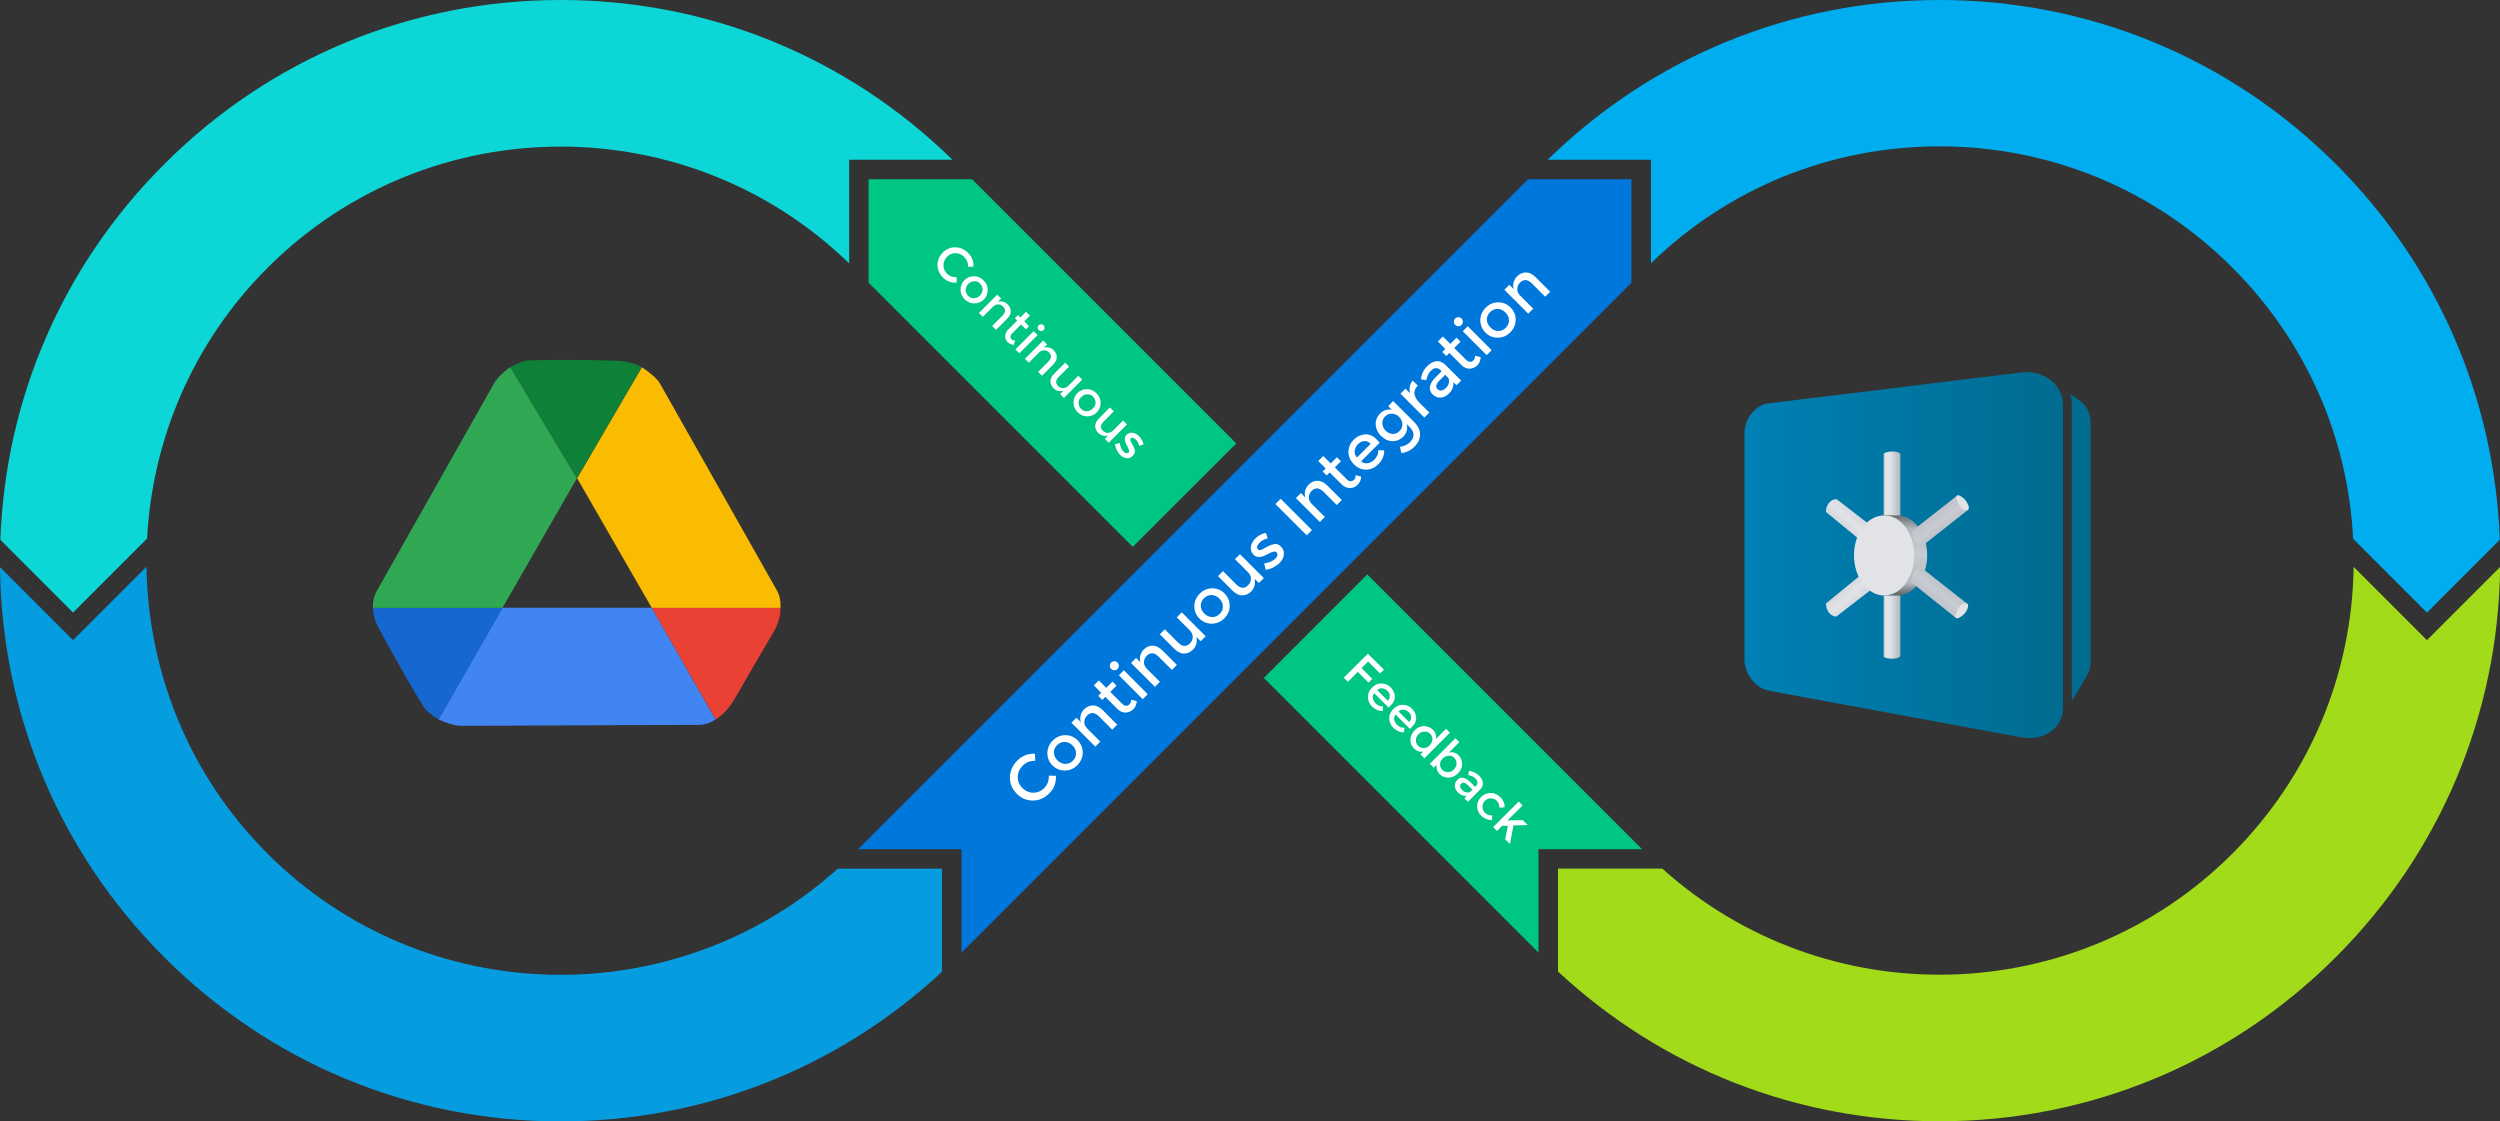 <?xml version="1.0" encoding="utf-8"?>
<!-- Generator: Adobe Illustrator 27.0.0, SVG Export Plug-In . SVG Version: 6.00 Build 0)  -->
<svg version="1.1" id="Layer_1" xmlns="http://www.w3.org/2000/svg" xmlns:xlink="http://www.w3.org/1999/xlink" x="0px" y="0px"
	 viewBox="0 0 2049.9 919.5" style="enable-background:new 0 0 2049.9 919.5;" xml:space="preserve">
<rect x="0" y="0" width="2049.9" height="919.5" fill="#333333" stroke="none"/>
<style type="text/css">
	.st0{clip-path:url(#SVGID_00000102531883397576969870000004586889294811033228_);}
	.st1{clip-path:url(#SVGID_00000089533385967723772820000017783614234293749174_);}
	.st2{clip-path:url(#SVGID_00000128459419603881797330000002816602092356723884_);fill:#0DD6D6;}
	.st3{clip-path:url(#SVGID_00000068672870962546766090000014645166092746250128_);fill:#00AEEF;}
	.st4{clip-path:url(#SVGID_00000166670515039586124840000003290021841428877967_);fill:#059DE0;}
	.st5{clip-path:url(#SVGID_00000089571818295337400330000015845166223562757517_);fill:#A2DB19;}
	.st6{clip-path:url(#SVGID_00000091720294547746454520000002564041580096642999_);fill:#00C684;}
	.st7{clip-path:url(#SVGID_00000153702137079709172770000007992767274230625442_);fill:#0077DB;}
	.st8{clip-path:url(#SVGID_00000103986148167297931570000015452086709475744446_);fill:#00C684;}
	.st9{clip-path:url(#SVGID_00000089533385967723772820000017783614234293749174_);fill:#4185F3;}
	.st10{clip-path:url(#SVGID_00000089533385967723772820000017783614234293749174_);fill:#1767D1;}
	.st11{clip-path:url(#SVGID_00000089533385967723772820000017783614234293749174_);fill:#E94235;}
	.st12{clip-path:url(#SVGID_00000089533385967723772820000017783614234293749174_);fill:#30A753;}
	.st13{clip-path:url(#SVGID_00000089533385967723772820000017783614234293749174_);fill:#F9BC00;}
	.st14{clip-path:url(#SVGID_00000089533385967723772820000017783614234293749174_);fill:#0F8038;}
	.st15{clip-path:url(#SVGID_00000089533385967723772820000017783614234293749174_);fill:#FFFFFF;}
	.st16{clip-path:url(#SVGID_00000089533385967723772820000017783614234293749174_);fill:#006C90;}
	
		.st17{clip-path:url(#SVGID_00000011717112890857008500000013253061391007513737_);fill:url(#SVGID_00000145769978962950816290000012330217653177702059_);}
	
		.st18{clip-path:url(#SVGID_00000094609529778744441820000000942184796228033449_);fill:url(#SVGID_00000021801955646689694280000006715926274631608460_);}
	
		.st19{clip-path:url(#SVGID_00000160149540395258281610000003897791822118730159_);fill:url(#SVGID_00000098908254756961084240000013925000700435281846_);}
	
		.st20{clip-path:url(#SVGID_00000028322099409997154510000002293045766913009805_);fill:url(#SVGID_00000168826341803697096440000013671147598190348179_);}
	
		.st21{clip-path:url(#SVGID_00000091711186671878178570000008537395397577738414_);fill:url(#SVGID_00000141436721752066870320000010165804559617699006_);}
	
		.st22{clip-path:url(#SVGID_00000090291527944539542390000009335976678591878281_);fill:url(#SVGID_00000032642912725764216580000017905112450900791725_);}
	.st23{clip-path:url(#SVGID_00000076577735363582002150000001124118090865289373_);fill:#E1E3E7;}
	
		.st24{clip-path:url(#SVGID_00000011744237239288578060000003169615896891892640_);fill:url(#SVGID_00000051368971234275970450000008229409260003719606_);}
	.st25{clip-path:url(#SVGID_00000079449336316115360080000002298473008002295222_);fill:#E1E3E7;}
	
		.st26{clip-path:url(#SVGID_00000021085044588829198880000005652863565223075477_);fill:url(#SVGID_00000093148164651630272670000004783357945129500564_);}
	.st27{clip-path:url(#SVGID_00000013165566890958458360000001704583967341900943_);fill:#E1E3E7;}
</style>
<g>
	<defs>
		<rect id="SVGID_1_" width="2049.9" height="919.5"/>
	</defs>
	<clipPath id="SVGID_00000173156992536249155210000002539545944780493479_">
		<use xlink:href="#SVGID_1_"  style="overflow:visible;"/>
	</clipPath>
	<g style="clip-path:url(#SVGID_00000173156992536249155210000002539545944780493479_);">
		<defs>
			<rect id="SVGID_00000091708253266054949480000016089125265881702815_" width="2049.9" height="919.5"/>
		</defs>
		<clipPath id="SVGID_00000035517523112919707270000007317696250723276198_">
			<use xlink:href="#SVGID_00000091708253266054949480000016089125265881702815_"  style="overflow:visible;"/>
		</clipPath>
		<g style="clip-path:url(#SVGID_00000035517523112919707270000007317696250723276198_);">
			<g>
				<defs>
					<rect id="SVGID_00000029761814370151621950000007293581275630471573_" x="0.3" width="780.7" height="502.3"/>
				</defs>
				<clipPath id="SVGID_00000144299302869762630770000014022864516339048597_">
					<use xlink:href="#SVGID_00000029761814370151621950000007293581275630471573_"  style="overflow:visible;"/>
				</clipPath>
				<path style="clip-path:url(#SVGID_00000144299302869762630770000014022864516339048597_);fill:#0DD6D6;" d="M59.9,502.3
					l60.7-60.7c4.3-80.9,37.2-160.5,98.9-222.1c66.2-66.2,153.2-99.3,240.2-99.3c85.4,0,170.8,31.9,236.6,95.8V131H781
					C694.6,46.5,580.7,0,459.7,0C336.9,0,221.4,47.8,134.6,134.7C51.8,217.4,4.5,326.3,0.3,442.6L59.9,502.3z"/>
			</g>
		</g>
		<g style="clip-path:url(#SVGID_00000035517523112919707270000007317696250723276198_);">
			<g>
				<defs>
					<rect id="SVGID_00000168833136430639921440000003267747923805498552_" x="1269" width="780.7" height="502.3"/>
				</defs>
				<clipPath id="SVGID_00000056408995625009854890000008220790130119061901_">
					<use xlink:href="#SVGID_00000168833136430639921440000003267747923805498552_"  style="overflow:visible;"/>
				</clipPath>
				<path style="clip-path:url(#SVGID_00000056408995625009854890000008220790130119061901_);fill:#00AEEF;" d="M1353.7,131v84.9
					c63.7-61.9,147.5-95.9,236.6-95.9c90.7,0,176.1,35.3,240.2,99.5c59.9,59.9,94.7,138.3,99,222.3l60.5,60.5l59.7-59.7
					c-4.2-116.4-51.5-225.2-134.3-308C1828.5,47.8,1713.1,0,1590.3,0c-121,0-234.9,46.5-321.3,131H1353.7z"/>
			</g>
		</g>
		<g style="clip-path:url(#SVGID_00000035517523112919707270000007317696250723276198_);">
			<g>
				<defs>
					<rect id="SVGID_00000103262791999856620590000006884267843746874020_" y="464.7" width="772.4" height="454.8"/>
				</defs>
				<clipPath id="SVGID_00000124865516572497080100000016625287588696482436_">
					<use xlink:href="#SVGID_00000103262791999856620590000006884267843746874020_"  style="overflow:visible;"/>
				</clipPath>
				<path style="clip-path:url(#SVGID_00000124865516572497080100000016625287588696482436_);fill:#059DE0;" d="M772.4,712.3h-85.5
					c-133.2,120-339.2,115.9-467.5-12.3c-65-65-98-149.9-99.3-235.3l-60.2,60.2L0,465c1.3,120.8,49,234.2,134.6,319.8
					c86.8,86.8,202.3,134.7,325.1,134.7c117.1,0,227.5-43.5,312.8-122.8V712.3z"/>
			</g>
		</g>
		<g style="clip-path:url(#SVGID_00000035517523112919707270000007317696250723276198_);">
			<g>
				<defs>
					<rect id="SVGID_00000138539170825339216510000003998914811260721541_" x="1277.5" y="464.9" width="772.4" height="454.6"/>
				</defs>
				<clipPath id="SVGID_00000018213956023230210570000010334973623115689135_">
					<use xlink:href="#SVGID_00000138539170825339216510000003998914811260721541_"  style="overflow:visible;"/>
				</clipPath>
				<path style="clip-path:url(#SVGID_00000018213956023230210570000010334973623115689135_);fill:#A2DB19;" d="M1990,524.9
					l-60.1-60.1c-1.3,88.8-36.5,172.1-99.4,235.1c-128.2,128.2-334.2,132.3-467.5,12.3h-85.5v84.4
					c85.3,79.3,195.7,122.8,312.8,122.8c122.8,0,238.2-47.8,325.1-134.7c85.6-85.6,133.2-199,134.6-319.8L1990,524.9z"/>
			</g>
		</g>
		<g style="clip-path:url(#SVGID_00000035517523112919707270000007317696250723276198_);">
			<g>
				<defs>
					<rect id="SVGID_00000079470767107589035450000017402615345965601704_" x="712.2" y="147" width="301.4" height="301.4"/>
				</defs>
				<clipPath id="SVGID_00000096781165405706483490000009618292361138339465_">
					<use xlink:href="#SVGID_00000079470767107589035450000017402615345965601704_"  style="overflow:visible;"/>
				</clipPath>
				<polygon style="clip-path:url(#SVGID_00000096781165405706483490000009618292361138339465_);fill:#00C684;" points="
					1013.7,363.6 797.1,147 712.2,147 712.2,231.8 928.8,448.4 				"/>
			</g>
		</g>
		<g style="clip-path:url(#SVGID_00000035517523112919707270000007317696250723276198_);">
			<g>
				<defs>
					<rect id="SVGID_00000085963931293650393350000013576024106023882913_" x="703.6" y="147" width="634.2" height="634.2"/>
				</defs>
				<clipPath id="SVGID_00000096773977820187873900000003525153640409055119_">
					<use xlink:href="#SVGID_00000085963931293650393350000013576024106023882913_"  style="overflow:visible;"/>
				</clipPath>
				<polygon style="clip-path:url(#SVGID_00000096773977820187873900000003525153640409055119_);fill:#0077DB;" points="
					1337.7,231.8 1337.7,147 1252.9,147 703.6,696.3 788.4,696.3 788.4,781.1 				"/>
			</g>
		</g>
		<g style="clip-path:url(#SVGID_00000035517523112919707270000007317696250723276198_);">
			<g>
				<defs>
					<rect id="SVGID_00000063613892294633230480000000380778308899050924_" x="1036.3" y="471" width="310.1" height="310.1"/>
				</defs>
				<clipPath id="SVGID_00000058577147364763352090000001979577139457452675_">
					<use xlink:href="#SVGID_00000063613892294633230480000000380778308899050924_"  style="overflow:visible;"/>
				</clipPath>
				<polygon style="clip-path:url(#SVGID_00000058577147364763352090000001979577139457452675_);fill:#00C684;" points="1121.1,471 
					1036.3,555.9 1261.5,781.1 1261.5,696.3 1346.4,696.3 				"/>
			</g>
		</g>
		<path style="clip-path:url(#SVGID_00000035517523112919707270000007317696250723276198_);fill:#4185F3;" d="M534.4,498.3H412
			l-52.4,91.5c6.3,3.2,13.5,5.3,18.1,5.3c48.1,0,146.4-0.7,195.1-0.7c5,0,9.7-1.7,13.9-4.4L534.4,498.3z"/>
		<path style="clip-path:url(#SVGID_00000035517523112919707270000007317696250723276198_);fill:#1767D1;" d="M359.6,589.9
			l52.4-91.5H305.9c-0.1,6.4,2.2,12.2,5.8,18.8c9.9,18.5,26.6,48,36.4,63.4C350.4,584.4,360,590.1,359.6,589.9z"/>
		<path style="clip-path:url(#SVGID_00000035517523112919707270000007317696250723276198_);fill:#E94235;" d="M534.4,498.3
			l52.4,91.7c6.8-4.3,12.3-11.2,15.9-17.5c8.1-14.2,21.8-37.8,31.3-53.8c4.4-7.4,6.1-14.1,6-20.4L534.4,498.3z"/>
		<path style="clip-path:url(#SVGID_00000035517523112919707270000007317696250723276198_);fill:#30A753;" d="M412,498.4l61.1-106.3
			L418.5,301c-5.9,3.9-11,9.2-13.3,13.2c-23.8,41.8-71.9,127.5-96,169.9c-2.5,4.3-3.7,9.3-3.4,14.3H412z"/>
		<path style="clip-path:url(#SVGID_00000035517523112919707270000007317696250723276198_);fill:#F9BC00;" d="M534.4,498.4
			l-61.2-106.3l53.1-91c5.9,3.9,12.4,9.1,14.7,13.1c23.8,41.8,71.9,127.5,96,169.9c2.5,4.4,3.2,9.3,3,14.3H534.4z"/>
		<path style="clip-path:url(#SVGID_00000035517523112919707270000007317696250723276198_);fill:#0F8038;" d="M418.5,301l54.6,91.1
			l53.1-91c-5.5-3.2-13.3-5.1-20.8-5.3c-20.9-0.7-54.9-1-73.1-0.2C427.9,295.8,418.6,301,418.5,301"/>
		<path style="clip-path:url(#SVGID_00000035517523112919707270000007317696250723276198_);fill:#FFFFFF;" d="M856,646.4
			c1.5-1.5,2.5-3,3.1-4.6c0.6-1.6,0.9-3.5,1-5.8l5.7,0.1c0.3,5.7-1.5,10.5-5.4,14.4c-3.9,3.9-8.4,5.9-13.4,5.9
			c-5.1,0.1-9.5-1.8-13.3-5.6c-3.8-3.8-5.7-8.3-5.6-13.5c0.1-5.2,2.1-9.7,6.1-13.7c4-4,8.8-5.8,14.4-5.6l0.3,5.8
			c-2.4,0-4.4,0.4-5.9,1c-1.6,0.6-3.1,1.7-4.5,3.1c-2.6,2.6-3.9,5.6-4,9.1c-0.1,3.4,1.2,6.5,3.8,9.1c2.6,2.6,5.7,3.9,9.2,3.9
			C850.6,650,853.6,648.8,856,646.4"/>
		<path style="clip-path:url(#SVGID_00000035517523112919707270000007317696250723276198_);fill:#FFFFFF;" d="M887.8,617.1
			c0,3.9-1.5,7.3-4.4,10.3c-2.9,2.9-6.4,4.4-10.3,4.4c-3.9,0-7.3-1.4-10.1-4.2c-2.8-2.8-4.2-6.2-4.2-10.1c0-3.9,1.5-7.3,4.4-10.3
			c2.9-2.9,6.4-4.4,10.3-4.4c3.9,0,7.3,1.4,10.1,4.2C886.4,609.9,887.8,613.2,887.8,617.1 M873.5,626.4c2.4,0,4.4-0.9,6.2-2.6
			c1.8-1.8,2.7-3.9,2.6-6.2c0-2.4-1-4.5-2.9-6.4c-1.9-1.9-4-2.8-6.4-2.9c-2.4,0-4.4,0.9-6.2,2.6c-1.8,1.8-2.7,3.9-2.6,6.2
			c0,2.4,1,4.5,2.9,6.4C869,625.4,871.2,626.4,873.5,626.4"/>
		<path style="clip-path:url(#SVGID_00000035517523112919707270000007317696250723276198_);fill:#FFFFFF;" d="M891.6,597.5
			l10.6,10.6l-4.1,4.1l-19.6-19.6l4.1-4.1l3.6,3.6c-0.5-1.9-0.6-3.7-0.1-5.6c0.5-1.8,1.4-3.4,2.7-4.8c2.2-2.2,4.7-3.3,7.4-3.3
			c2.7,0,5.3,1.3,7.9,3.8l12,12l-4.1,4.1l-10.7-10.7c-3.6-3.6-6.9-3.9-9.9-0.9c-1.4,1.4-2.2,3.1-2.3,5.1
			C888.9,593.7,889.8,595.6,891.6,597.5"/>
		<path style="clip-path:url(#SVGID_00000035517523112919707270000007317696250723276198_);fill:#FFFFFF;" d="M910.4,567.3l9.9,9.9
			c0.9,0.9,1.9,1.4,3,1.5c1,0.1,2-0.4,2.9-1.2c0.9-0.9,1.3-2.2,1.3-3.8l4.6,1.2c-0.1,2.7-1.1,5-2.9,6.7c-1.8,1.8-3.9,2.6-6.3,2.7
			c-2.5,0-4.7-1-6.8-3.1l-9.8-9.8l-2.5,2.5l-3.3-3.3l2.5-2.5l-6.1-6.1l4.1-4.1l6.1,6.1l5.1-5.1l3.3,3.3L910.4,567.3z"/>
		<path style="clip-path:url(#SVGID_00000035517523112919707270000007317696250723276198_);fill:#FFFFFF;" d="M913.7,549.6
			c-1,0-1.9-0.4-2.6-1.1c-0.7-0.7-1.1-1.6-1.1-2.6c0-1,0.4-1.9,1.1-2.6c0.7-0.7,1.6-1.1,2.6-1.1c1,0,1.9,0.4,2.6,1.1
			c0.7,0.7,1.1,1.6,1.1,2.6c0,1-0.4,1.9-1.1,2.6C915.6,549.2,914.8,549.6,913.7,549.6 M941.1,569.2l-4.1,4.1l-19.6-19.6l4.1-4.1
			L941.1,569.2z"/>
		<path style="clip-path:url(#SVGID_00000035517523112919707270000007317696250723276198_);fill:#FFFFFF;" d="M940.5,548.5
			l10.6,10.6l-4.1,4.1l-19.6-19.6l4.1-4.1l3.6,3.6c-0.5-1.9-0.6-3.7-0.1-5.6c0.5-1.8,1.4-3.5,2.7-4.8c2.2-2.2,4.7-3.3,7.4-3.3
			c2.7,0,5.3,1.3,7.9,3.8l12,12l-4.1,4.1l-10.7-10.7c-3.6-3.6-6.9-3.9-9.9-0.9c-1.4,1.4-2.2,3.1-2.3,5.1
			C937.9,544.8,938.7,546.7,940.5,548.5"/>
		<path style="clip-path:url(#SVGID_00000035517523112919707270000007317696250723276198_);fill:#FFFFFF;" d="M975.5,516.8
			l-10.6-10.6l4.1-4.1l19.6,19.6l-4.1,4.1l-3.6-3.6c0.5,1.9,0.6,3.7,0.1,5.6c-0.5,1.9-1.4,3.4-2.7,4.8c-2.2,2.2-4.7,3.3-7.4,3.3
			c-2.7,0-5.3-1.3-7.9-3.8l-12-12l4.1-4.1l10.7,10.7c3.6,3.6,6.9,3.9,9.9,0.9c1.4-1.4,2.2-3.1,2.3-5.1
			C978.1,520.5,977.3,518.6,975.5,516.8"/>
		<path style="clip-path:url(#SVGID_00000035517523112919707270000007317696250723276198_);fill:#FFFFFF;" d="M1008.3,496.7
			c0,3.9-1.5,7.3-4.4,10.3c-2.9,2.9-6.4,4.4-10.3,4.4c-3.9,0-7.3-1.4-10.1-4.2c-2.8-2.8-4.2-6.2-4.2-10.1c0-3.9,1.5-7.3,4.4-10.3
			c2.9-2.9,6.4-4.4,10.3-4.4c3.9,0,7.3,1.4,10.1,4.2C1006.9,489.5,1008.3,492.8,1008.3,496.7 M993.9,506c2.4,0,4.4-0.9,6.2-2.6
			c1.8-1.8,2.7-3.9,2.6-6.2c0-2.4-1-4.5-2.9-6.4c-1.9-1.9-4-2.8-6.4-2.9c-2.4,0-4.4,0.9-6.2,2.6c-1.8,1.8-2.7,3.9-2.6,6.2
			c0,2.4,1,4.5,2.9,6.4C989.5,505,991.6,505.9,993.9,506"/>
		<path style="clip-path:url(#SVGID_00000035517523112919707270000007317696250723276198_);fill:#FFFFFF;" d="M1023.2,469.1
			l-10.6-10.6l4.1-4.1l19.6,19.6l-4.1,4.1l-3.6-3.6c0.5,1.9,0.6,3.7,0.1,5.6c-0.5,1.9-1.4,3.4-2.7,4.8c-2.2,2.2-4.7,3.3-7.4,3.3
			c-2.7,0-5.3-1.3-7.9-3.8l-12-12l4.1-4.1l10.7,10.7c3.6,3.6,6.9,3.9,9.9,0.9c1.4-1.4,2.2-3.1,2.3-5.1
			C1025.9,472.8,1025,470.9,1023.2,469.1"/>
		<path style="clip-path:url(#SVGID_00000035517523112919707270000007317696250723276198_);fill:#FFFFFF;" d="M1050.3,448.2
			c1.9,1.9,2.7,4,2.4,6.5c-0.2,2.5-1.4,4.8-3.5,6.9c-1.4,1.4-3.2,2.6-5.2,3.7c-2,1-4.1,1.6-6.2,1.9l-1.2-5.2c4-0.6,7.1-1.9,9.2-4
			c0.9-0.9,1.5-1.9,1.6-2.8c0.1-1-0.2-1.8-0.8-2.4c-1-1-3.2-0.6-6.5,1.2c-0.3,0.1-0.5,0.2-0.6,0.3c-5.2,3-9,3.2-11.6,0.6
			c-1.8-1.8-2.6-4-2.2-6.5c0.3-2.5,1.6-4.9,3.9-7.1c2.3-2.3,5.1-3.7,8.4-4.4l1.5,4.6c-2.6,0.5-4.9,1.7-6.8,3.6c-1,1-1.6,2-1.9,2.9
			c-0.3,1,0,1.8,0.7,2.5c0.6,0.6,1.4,0.8,2.4,0.4c0.7-0.2,1.5-0.6,2.5-1.2c1-0.6,1.9-1.1,2.7-1.5c0.8-0.4,1.6-0.8,2.4-1.1
			c0.8-0.3,1.8-0.6,2.9-0.8C1046.4,445.6,1048.5,446.3,1050.3,448.2"/>
		
			<rect x="1057.8" y="405.5" transform="matrix(0.707 -0.707 0.707 0.707 11.21 874.461)" style="clip-path:url(#SVGID_00000035517523112919707270000007317696250723276198_);fill:#FFFFFF;" width="6.1" height="36.3"/>
		<path style="clip-path:url(#SVGID_00000035517523112919707270000007317696250723276198_);fill:#FFFFFF;" d="M1075.7,413.3
			l10.6,10.6l-4.1,4.1l-19.6-19.6l4.1-4.1l3.6,3.6c-0.5-1.9-0.6-3.7-0.1-5.6c0.5-1.8,1.4-3.4,2.7-4.8c2.2-2.2,4.7-3.3,7.4-3.3
			c2.7,0,5.3,1.3,7.9,3.8l12,12l-4.1,4.1l-10.7-10.7c-3.6-3.6-6.9-3.9-9.9-0.9c-1.4,1.4-2.2,3.1-2.3,5.1
			C1073.1,409.6,1073.9,411.5,1075.7,413.3"/>
		<path style="clip-path:url(#SVGID_00000035517523112919707270000007317696250723276198_);fill:#FFFFFF;" d="M1094.5,383.2l9.9,9.9
			c0.9,0.9,1.9,1.4,3,1.5c1,0.1,2-0.4,2.9-1.2c0.9-0.9,1.3-2.2,1.2-3.8l4.6,1.2c-0.1,2.7-1.1,5-2.9,6.7c-1.8,1.8-3.9,2.6-6.3,2.7
			c-2.4,0-4.7-1-6.8-3l-9.8-9.8l-2.5,2.5l-3.3-3.3l2.5-2.5l-6.1-6.1l4.1-4.1l6.1,6.1l5.1-5.1l3.3,3.3L1094.5,383.2z"/>
		<path style="clip-path:url(#SVGID_00000035517523112919707270000007317696250723276198_);fill:#FFFFFF;" d="M1131.3,363
			l-15.3,15.3c1.5,1.3,3.3,1.8,5.4,1.5c2.1-0.3,3.9-1.3,5.4-2.8c2.5-2.5,3.5-5.1,3.3-7.9l4.9,0.2c0.1,4.3-1.6,8.1-5,11.5
			c-2.7,2.7-6,4.2-9.7,4.3c-3.8,0.1-7.2-1.4-10.2-4.5c-3.1-3.1-4.5-6.5-4.4-10.3c0.1-3.8,1.6-7,4.2-9.7c2.7-2.7,5.7-4.1,9.2-4.4
			c3.5-0.3,6.6,1,9.4,3.8L1131.3,363z M1112.7,375.1l11.2-11.2c-1.6-1.6-3.4-2.4-5.3-2.2c-1.9,0.1-3.6,1-5.1,2.5
			c-1.5,1.5-2.4,3.3-2.7,5.4C1110.5,371.7,1111.2,373.5,1112.7,375.1"/>
		<path style="clip-path:url(#SVGID_00000035517523112919707270000007317696250723276198_);fill:#FFFFFF;" d="M1142.3,328.8
			l17.1,17.1c3.5,3.5,5.1,7,5,10.6c-0.1,3.6-1.7,6.9-4.6,9.8c-2.9,2.9-6.5,4.7-10.7,5.2l-1.2-5.1c3.4-0.5,6-1.7,8-3.6
			c1.9-1.9,3-4,3.1-6.1c0.1-2.1-0.9-4.3-3.1-6.5l-2.5-2.5c0.5,1.8,0.6,3.6,0.1,5.4c-0.5,1.8-1.4,3.5-2.8,4.9
			c-2.6,2.6-5.6,3.8-9.1,3.7c-3.5-0.1-6.6-1.6-9.3-4.3c-2.7-2.7-4.1-5.8-4.3-9.3c-0.1-3.5,1.1-6.5,3.7-9.1c2.6-2.6,5.8-3.6,9.5-3.1
			l-2.9-2.9L1142.3,328.8z M1136.1,353.1c1.6,1.6,3.5,2.5,5.6,2.7c2.2,0.2,4.1-0.6,5.8-2.3c1.7-1.7,2.5-3.6,2.4-5.8
			c-0.1-2.2-1-4.1-2.6-5.8c-1.7-1.7-3.6-2.6-5.8-2.7c-2.2-0.1-4.2,0.7-5.8,2.3s-2.4,3.6-2.2,5.8
			C1133.6,349.6,1134.5,351.5,1136.1,353.1"/>
		<path style="clip-path:url(#SVGID_00000035517523112919707270000007317696250723276198_);fill:#FFFFFF;" d="M1162.4,316.4
			c-2,2-2.9,4.2-2.6,6.6c0.3,2.4,1.6,4.6,3.8,6.9l8.4,8.4l-4.1,4.1l-19.6-19.6l4.1-4.1l3.9,3.9c-0.6-1.9-0.7-3.8-0.3-5.7
			c0.4-1.9,1.2-3.5,2.4-4.8l4.2,4.1C1162.6,316.3,1162.5,316.4,1162.4,316.4"/>
		<path style="clip-path:url(#SVGID_00000035517523112919707270000007317696250723276198_);fill:#FFFFFF;" d="M1198.1,312.1
			l-3.8,3.8l-2.6-2.6c0.3,3.6-0.9,6.7-3.6,9.4c-2,2-4.3,3.1-6.8,3.3c-2.5,0.2-4.7-0.7-6.6-2.6c-1.9-1.9-2.7-4.1-2.2-6.5
			c0.5-2.4,1.9-4.8,4.3-7.2l5.3-5.3l-0.7-0.7c-2.6-2.6-5.3-2.5-8.2,0.4c-1.8,1.8-3,4.4-3.7,7.6l-4.4-0.7c0.5-4.3,2.2-7.9,5.3-10.9
			c2.3-2.3,4.8-3.6,7.4-3.9c2.6-0.3,5.2,0.8,7.7,3.3L1198.1,312.1z M1186.7,309l-1.7-1.7l-4.6,4.6c-3,3-3.5,5.4-1.7,7.2
			c1,1,2.1,1.3,3.3,1.1c1.2-0.2,2.5-1,3.8-2.3c1.3-1.3,2.1-2.8,2.3-4.5C1188.5,311.7,1188,310.2,1186.7,309"/>
		<path style="clip-path:url(#SVGID_00000035517523112919707270000007317696250723276198_);fill:#FFFFFF;" d="M1192.4,285.3l9.9,9.9
			c0.9,0.9,1.9,1.4,3,1.5c1,0.1,2-0.4,2.9-1.2c0.9-0.9,1.3-2.2,1.3-3.8l4.6,1.2c-0.1,2.7-1.1,5-2.8,6.7c-1.8,1.8-3.9,2.6-6.3,2.7
			c-2.5,0-4.7-1-6.8-3.1l-9.8-9.8l-2.5,2.5l-3.3-3.3l2.5-2.5l-6.1-6.1l4.1-4.1l6.1,6.1l5.1-5.1l3.3,3.3L1192.4,285.3z"/>
		<path style="clip-path:url(#SVGID_00000035517523112919707270000007317696250723276198_);fill:#FFFFFF;" d="M1195.8,267.5
			c-1,0-1.9-0.4-2.6-1.1c-0.7-0.7-1.1-1.6-1.1-2.6c0-1,0.4-1.9,1.1-2.6c0.7-0.7,1.6-1.1,2.6-1.1c1,0,1.9,0.4,2.6,1.1
			c0.7,0.7,1.1,1.6,1.1,2.6c0,1-0.4,1.9-1.1,2.6C1197.7,267.2,1196.8,267.5,1195.8,267.5 M1223.1,287.1l-4.1,4.1l-19.6-19.6l4.1-4.1
			L1223.1,287.1z"/>
		<path style="clip-path:url(#SVGID_00000035517523112919707270000007317696250723276198_);fill:#FFFFFF;" d="M1242.8,262.2
			c0,3.9-1.5,7.3-4.4,10.3c-2.9,2.9-6.4,4.4-10.3,4.4c-3.9,0-7.3-1.4-10.1-4.2c-2.8-2.8-4.2-6.2-4.2-10.1c0-3.9,1.5-7.3,4.4-10.3
			c2.9-2.9,6.4-4.4,10.3-4.4c3.9,0,7.3,1.4,10.1,4.2C1241.4,254.9,1242.8,258.3,1242.8,262.2 M1228.5,271.4c2.4,0,4.4-0.9,6.2-2.6
			c1.8-1.8,2.7-3.9,2.6-6.2c0-2.4-1-4.5-2.9-6.4c-1.9-1.9-4-2.8-6.4-2.9c-2.4,0-4.4,0.9-6.2,2.6c-1.8,1.8-2.7,3.9-2.6,6.2
			c0,2.4,1,4.5,2.9,6.4C1224,270.4,1226.1,271.4,1228.5,271.4"/>
		<path style="clip-path:url(#SVGID_00000035517523112919707270000007317696250723276198_);fill:#FFFFFF;" d="M1246.6,242.5
			l10.6,10.6l-4.1,4.1l-19.6-19.6l4.1-4.1l3.6,3.6c-0.5-1.9-0.6-3.7-0.1-5.6c0.5-1.9,1.4-3.5,2.7-4.8c2.2-2.2,4.7-3.3,7.4-3.3
			c2.7,0,5.3,1.3,7.9,3.8l12,12l-4.1,4.1l-10.7-10.7c-3.6-3.6-6.9-3.9-9.9-0.9c-1.4,1.4-2.2,3.1-2.3,5.1
			C1243.9,238.8,1244.8,240.7,1246.6,242.5"/>
		<path style="clip-path:url(#SVGID_00000035517523112919707270000007317696250723276198_);fill:#FFFFFF;" d="M776.4,224.3
			c1.2,1.2,2.3,1.9,3.6,2.4c1.2,0.4,2.7,0.7,4.5,0.7l-0.1,4.4c-4.4,0.2-8.1-1.2-11.1-4.1c-3-3-4.5-6.4-4.6-10.3
			c0-3.9,1.4-7.3,4.3-10.3c2.9-2.9,6.4-4.4,10.4-4.3c4,0,7.5,1.6,10.5,4.7c3.1,3.1,4.5,6.8,4.3,11.1l-4.4,0.2c0-1.8-0.3-3.4-0.8-4.6
			c-0.5-1.2-1.3-2.4-2.4-3.5c-2-2-4.3-3-7-3.1c-2.7-0.1-5,0.9-7,2.9s-3,4.4-3,7.1C773.6,220.1,774.5,222.4,776.4,224.3"/>
		<path style="clip-path:url(#SVGID_00000035517523112919707270000007317696250723276198_);fill:#FFFFFF;" d="M798.9,248.8
			c-3,0-5.6-1.1-7.9-3.4c-2.3-2.3-3.4-4.9-3.4-7.9c0-3,1.1-5.6,3.2-7.8c2.2-2.2,4.8-3.2,7.8-3.2c3,0,5.6,1.1,7.9,3.4
			c2.3,2.3,3.4,4.9,3.4,7.9c0,3-1.1,5.6-3.2,7.8C804.5,247.7,801.9,248.8,798.9,248.8 M791.8,237.7c0,1.8,0.7,3.4,2,4.8s3,2.1,4.8,2
			c1.8,0,3.4-0.8,4.9-2.2c1.5-1.5,2.2-3.1,2.2-4.9c0-1.8-0.7-3.4-2-4.8c-1.4-1.4-3-2.1-4.8-2c-1.8,0-3.4,0.8-4.9,2.2
			C792.5,234.3,791.8,235.9,791.8,237.7"/>
		<path style="clip-path:url(#SVGID_00000035517523112919707270000007317696250723276198_);fill:#FFFFFF;" d="M814,251.7l-8.1,8.1
			l-3.2-3.2l15-15l3.2,3.2l-2.7,2.7c1.4-0.4,2.9-0.4,4.3-0.1c1.4,0.4,2.7,1.1,3.7,2.1c1.7,1.7,2.5,3.6,2.6,5.7c0,2.1-1,4.1-2.9,6.1
			l-9.2,9.2l-3.2-3.2l8.3-8.3c2.8-2.8,3-5.3,0.7-7.6c-1.1-1.1-2.4-1.7-3.9-1.8C816.9,249.6,815.4,250.3,814,251.7"/>
		<path style="clip-path:url(#SVGID_00000035517523112919707270000007317696250723276198_);fill:#FFFFFF;" d="M837.2,266.1l-7.6,7.6
			c-0.7,0.7-1.1,1.5-1.1,2.3c0,0.8,0.3,1.5,0.9,2.2c0.7,0.7,1.7,1,2.9,1l-0.9,3.5c-2.1-0.1-3.8-0.8-5.2-2.2c-1.3-1.3-2-3-2-4.9
			c0-1.9,0.8-3.6,2.3-5.2l7.6-7.6l-1.9-1.9l2.5-2.5l1.9,1.9l4.7-4.7l3.2,3.2l-4.7,4.7l4,4l-2.5,2.5L837.2,266.1z"/>
		<path style="clip-path:url(#SVGID_00000035517523112919707270000007317696250723276198_);fill:#FFFFFF;" d="M835.8,289.7l-3.2-3.2
			l15-15l3.2,3.2L835.8,289.7z M850.9,268.7c0-0.8,0.3-1.5,0.8-2s1.2-0.8,2-0.8c0.8,0,1.5,0.3,2,0.8s0.8,1.2,0.8,2
			c0,0.8-0.3,1.5-0.8,2s-1.2,0.8-2,0.8c-0.8,0-1.5-0.3-2-0.8S850.9,269.5,850.9,268.7"/>
		<path style="clip-path:url(#SVGID_00000035517523112919707270000007317696250723276198_);fill:#FFFFFF;" d="M851.7,289.3l-8.1,8.1
			l-3.2-3.2l15-15l3.2,3.2l-2.7,2.7c1.4-0.4,2.9-0.4,4.3-0.1c1.4,0.4,2.7,1.1,3.7,2.1c1.7,1.7,2.6,3.6,2.6,5.7c0,2.1-1,4.1-2.9,6.1
			l-9.2,9.2l-3.2-3.2l8.3-8.3c2.8-2.8,3-5.3,0.7-7.6c-1.1-1.1-2.4-1.7-3.9-1.8C854.5,287.3,853.1,287.9,851.7,289.3"/>
		<path style="clip-path:url(#SVGID_00000035517523112919707270000007317696250723276198_);fill:#FFFFFF;" d="M876.1,316.2l8.1-8.1
			l3.2,3.2l-15,15l-3.2-3.2l2.7-2.7c-1.4,0.4-2.9,0.4-4.3,0.1c-1.4-0.4-2.7-1.1-3.7-2.1c-1.7-1.7-2.5-3.6-2.6-5.7
			c0-2.1,1-4.1,2.9-6.1l9.2-9.2l3.2,3.2l-8.3,8.3c-2.8,2.8-3,5.3-0.7,7.6c1.1,1.1,2.4,1.7,3.9,1.8
			C873.2,318.2,874.7,317.6,876.1,316.2"/>
		<path style="clip-path:url(#SVGID_00000035517523112919707270000007317696250723276198_);fill:#FFFFFF;" d="M891.5,341.4
			c-3,0-5.6-1.1-7.9-3.4c-2.3-2.3-3.4-4.9-3.4-7.9c0-3,1.1-5.6,3.2-7.8c2.2-2.2,4.8-3.2,7.8-3.2c3,0,5.6,1.1,7.9,3.4
			c2.3,2.3,3.4,4.9,3.4,7.9c0,3-1.1,5.6-3.2,7.8C897.1,340.3,894.5,341.4,891.5,341.4 M884.4,330.4c0,1.8,0.7,3.4,2,4.8s3,2.1,4.8,2
			c1.8,0,3.4-0.8,4.9-2.2c1.5-1.4,2.2-3.1,2.2-4.9c0-1.8-0.7-3.4-2-4.8c-1.4-1.4-3-2.1-4.8-2c-1.8,0-3.4,0.8-4.9,2.2
			C885.2,326.9,884.4,328.6,884.4,330.4"/>
		<path style="clip-path:url(#SVGID_00000035517523112919707270000007317696250723276198_);fill:#FFFFFF;" d="M912.8,352.9l8.1-8.1
			l3.2,3.2l-15,15l-3.2-3.2l2.7-2.7c-1.4,0.4-2.9,0.4-4.3,0.1c-1.4-0.4-2.7-1.1-3.7-2.1c-1.7-1.7-2.5-3.6-2.6-5.7
			c0-2.1,1-4.1,2.9-6.1l9.2-9.2l3.2,3.2l-8.3,8.3c-2.8,2.8-3,5.3-0.7,7.6c1.1,1.1,2.4,1.7,3.9,1.8
			C909.9,354.9,911.4,354.3,912.8,352.9"/>
		<path style="clip-path:url(#SVGID_00000035517523112919707270000007317696250723276198_);fill:#FFFFFF;" d="M928.8,373.8
			c-1.4,1.4-3.1,2.1-5,1.9c-1.9-0.2-3.7-1.1-5.3-2.7c-1.1-1.1-2-2.4-2.8-4c-0.8-1.6-1.3-3.2-1.5-4.8l4-0.9c0.4,3.1,1.5,5.4,3.1,7.1
			c0.7,0.7,1.4,1.1,2.2,1.2c0.7,0.1,1.4-0.1,1.9-0.6c0.8-0.8,0.4-2.4-1-5c-0.1-0.2-0.2-0.4-0.2-0.5c-2.3-4-2.4-7-0.5-8.9
			c1.4-1.4,3.1-2,5-1.7c1.9,0.2,3.8,1.2,5.5,3c1.7,1.7,2.9,3.9,3.4,6.5l-3.5,1.2c-0.4-2-1.3-3.8-2.8-5.2c-0.8-0.8-1.5-1.2-2.2-1.4
			c-0.7-0.2-1.4,0-1.9,0.5c-0.5,0.5-0.6,1.1-0.3,1.8c0.2,0.5,0.5,1.1,0.9,1.9c0.5,0.8,0.9,1.5,1.2,2.1c0.3,0.6,0.6,1.2,0.9,1.9
			c0.3,0.6,0.5,1.4,0.6,2.2C930.8,370.8,930.3,372.3,928.8,373.8"/>
		<polygon style="clip-path:url(#SVGID_00000035517523112919707270000007317696250723276198_);fill:#FFFFFF;" points="1121.8,542.4 
			1116.4,547.8 1125.2,556.6 1122.1,559.7 1113.3,550.9 1105.2,559.1 1101.8,555.7 1121.6,536 1134.8,549.1 1131.6,552.2 		"/>
		<path style="clip-path:url(#SVGID_00000035517523112919707270000007317696250723276198_);fill:#FFFFFF;" d="M1138.6,580.2
			l-11.8-11.8c-1,1.2-1.4,2.6-1.1,4.1c0.3,1.6,1,3,2.2,4.2c1.9,1.9,3.9,2.7,6.1,2.5l-0.2,3.8c-3.3,0.1-6.2-1.2-8.9-3.8
			c-2.1-2.1-3.2-4.6-3.3-7.5c-0.1-2.9,1.1-5.5,3.4-7.9c2.4-2.4,5-3.5,7.9-3.4c2.9,0.1,5.4,1.2,7.4,3.2c2,2,3.2,4.4,3.4,7.1
			c0.2,2.7-0.8,5.1-3,7.3L1138.6,580.2z M1129.3,565.9l8.6,8.6c1.3-1.3,1.8-2.6,1.7-4.1c-0.1-1.5-0.8-2.8-1.9-3.9
			c-1.2-1.2-2.6-1.8-4.2-2.1C1131.9,564.2,1130.5,564.7,1129.3,565.9"/>
		<path style="clip-path:url(#SVGID_00000035517523112919707270000007317696250723276198_);fill:#FFFFFF;" d="M1156.1,597.7
			l-11.8-11.8c-1,1.2-1.4,2.6-1.1,4.1c0.3,1.6,1,3,2.2,4.2c1.9,1.9,3.9,2.7,6.1,2.5l-0.2,3.8c-3.3,0.1-6.2-1.2-8.9-3.8
			c-2.1-2.1-3.2-4.6-3.3-7.5c-0.1-2.9,1.1-5.5,3.4-7.9c2.4-2.4,5-3.5,7.9-3.4c2.9,0.1,5.4,1.2,7.4,3.2c2,2,3.2,4.4,3.4,7.1
			c0.2,2.7-0.8,5.1-3,7.3L1156.1,597.7z M1146.8,583.4l8.6,8.6c1.3-1.3,1.8-2.6,1.7-4.1c-0.1-1.5-0.8-2.8-1.9-3.9
			c-1.2-1.2-2.6-1.8-4.2-2.1C1149.4,581.7,1148,582.2,1146.8,583.4"/>
		<path style="clip-path:url(#SVGID_00000035517523112919707270000007317696250723276198_);fill:#FFFFFF;" d="M1156.5,606.6
			c0-2.8,1.2-5.4,3.5-7.8c2.3-2.3,4.9-3.5,7.8-3.4c2.8,0.1,5.3,1.1,7.3,3.1c2,2,2.8,4.5,2.3,7.4l8.3-8.3l3.2,3.2l-21,21l-3.2-3.2
			l2.3-2.3c-2.8,0.5-5.4-0.4-7.6-2.6C1157.4,611.8,1156.5,609.4,1156.5,606.6 M1163.1,602.1c-1.4,1.4-2.2,3.1-2.1,4.9
			c0,1.8,0.6,3.4,1.9,4.6c1.2,1.2,2.8,1.8,4.5,1.8c1.8-0.1,3.4-0.8,4.8-2.2c1.4-1.4,2.2-3.1,2.3-4.9c0.1-1.8-0.5-3.4-1.8-4.6
			c-1.3-1.3-2.8-1.9-4.7-1.8C1166.2,599.9,1164.5,600.6,1163.1,602.1"/>
		<path style="clip-path:url(#SVGID_00000035517523112919707270000007317696250723276198_);fill:#FFFFFF;" d="M1195.8,619.1
			c2,2,3,4.4,3.1,7.3c0,2.8-1.1,5.4-3.4,7.7c-2.3,2.3-4.9,3.5-7.8,3.5c-2.9,0-5.3-0.9-7.2-2.8c-1.9-1.9-2.8-4.4-2.6-7.6l-2.3,2.3
			l-3.2-3.2l21-21l3.2,3.2l-8.6,8.6C1191.1,616.4,1193.7,617.1,1195.8,619.1 M1183,621.9c-1.4,1.4-2.2,3-2.2,4.8
			c0,1.8,0.6,3.3,1.8,4.5c1.2,1.2,2.8,1.9,4.6,1.9c1.8,0,3.5-0.7,4.9-2.1c1.4-1.4,2.2-3.1,2.2-4.9c0-1.9-0.6-3.4-1.8-4.7
			c-1.3-1.3-2.8-1.9-4.6-1.8C1186.1,619.8,1184.5,620.5,1183,621.9"/>
		<path style="clip-path:url(#SVGID_00000035517523112919707270000007317696250723276198_);fill:#FFFFFF;" d="M1203.6,657.5
			l-2.9-2.9l2-2c-2.7,0.2-5.1-0.7-7.2-2.8c-1.6-1.6-2.4-3.3-2.6-5.2c-0.1-1.9,0.5-3.6,2-5.1c1.5-1.5,3.1-2,5-1.7
			c1.8,0.4,3.7,1.5,5.5,3.3l4.1,4.1l0.6-0.6c2-2,1.9-4.1-0.3-6.3c-1.4-1.4-3.4-2.3-5.9-2.8l0.6-3.4c3.3,0.4,6.1,1.7,8.4,4
			c1.8,1.8,2.8,3.7,3,5.7c0.2,2-0.6,4-2.5,5.9L1203.6,657.5z M1206,648.8l1.3-1.3l-3.6-3.6c-2.3-2.3-4.1-2.7-5.6-1.3
			c-0.7,0.7-1,1.6-0.8,2.5c0.2,1,0.8,1.9,1.8,2.9c1,1,2.2,1.6,3.5,1.8C1203.9,650.1,1205.1,649.7,1206,648.8"/>
		<path style="clip-path:url(#SVGID_00000035517523112919707270000007317696250723276198_);fill:#FFFFFF;" d="M1214.5,668.8
			c-2.1-2.1-3.2-4.6-3.3-7.5c-0.1-2.9,1-5.5,3.3-7.8c2.3-2.3,5-3.4,8-3.3c3,0.1,5.7,1.3,7.9,3.6c2.3,2.3,3.4,5,3.4,8.1l-4.2,0.4
			c-0.2-2.4-0.9-4.3-2.2-5.6c-1.3-1.3-2.9-2-4.8-2.1c-1.8-0.1-3.5,0.6-4.9,1.9c-1.4,1.4-2.1,3-2.1,5c0,1.9,0.7,3.6,2.1,5
			c1.4,1.4,3.4,2.1,5.9,2.1l-0.2,3.9C1219.9,672.4,1216.9,671.2,1214.5,668.8"/>
		<polygon style="clip-path:url(#SVGID_00000035517523112919707270000007317696250723276198_);fill:#FFFFFF;" points="1227.5,681.4 
			1224.3,678.2 1245.3,657.2 1248.5,660.4 1236.1,672.7 1248.6,672.5 1252.7,676.5 1241,676.8 1238.1,692 1234.2,688.2 
			1236.4,677.1 1231.8,677.1 		"/>
		<polygon style="clip-path:url(#SVGID_00000035517523112919707270000007317696250723276198_);fill:#006C90;" points="1697.5,323 
			1705.1,328.4 1706,329.1 1707,329.8 1707.9,330.5 1708.6,331.4 1709.3,332.3 1710,333.2 1710.7,334.2 1711.4,335.1 1711.8,336.3 
			1712.3,337.2 1712.8,338.3 1713.2,339.5 1713.5,340.7 1713.7,341.8 1713.9,343 1714.2,344.1 1714.2,345.5 1714.2,348.6 
			1714.2,351.8 1714.2,354.8 1714.2,357.8 1714.2,361.1 1714.2,364.1 1714.2,367.1 1714.2,370.4 1714.2,373.4 1714.2,376.4 
			1714.2,379.7 1714.2,382.7 1714.2,385.7 1714.2,388.9 1714.2,391.9 1714.2,395 1714.2,398.2 1714.2,401.2 1714.2,404.2 
			1714.2,407.5 1714.2,410.5 1714.2,413.5 1714.2,416.8 1714.2,419.8 1714.2,422.8 1714.2,426.1 1714.2,429.1 1714.2,432.1 
			1714.2,435.3 1714.2,438.4 1714.2,441.4 1714.2,444.6 1714.2,447.6 1714.2,450.7 1714.2,453.9 1714.2,456.9 1714.2,459.9 
			1714.2,463.2 1714.2,466.2 1714.2,469.2 1714.2,472.5 1714.2,475.5 1714.2,478.5 1714.2,481.8 1714.2,484.8 1714.2,487.8 
			1714.2,491 1714.2,494.1 1714.2,497.1 1714.2,500.3 1714.2,503.3 1714.2,506.4 1714.2,509.6 1714.2,512.6 1714.2,515.6 
			1714.2,518.9 1714.2,521.9 1714.2,524.9 1714.2,528.2 1714.2,531.2 1714.2,534.2 1714.2,537.5 1714.2,540.5 1714.2,543.5 
			1714.2,544.9 1713.9,546 1713.7,547.2 1713.5,548.4 1713.2,549.5 1712.8,550.7 1712.3,551.6 1711.8,552.8 1711.4,553.7 
			1698.8,574.8 1698.8,332.3 1698.8,330.5 1698.6,328.4 1698.4,326.5 1697.9,324.7 		"/>
	</g>
	<g style="clip-path:url(#SVGID_00000173156992536249155210000002539545944780493479_);">
		<defs>
			<path id="SVGID_00000093890550781059322210000001193481583453798565_" d="M1657.5,305.4c-42,5.1-80.5,9.7-116,14.2
				c-32.7,3.9-62.9,7.7-91.2,11.1c-11.1,1.2-20,12.8-20,25.3v91.9v91.9c0,12.5,8.8,24.4,20,26.5c28.1,5.3,58.5,10.9,91.2,16.9
				c35.5,6.5,74,13.7,116,21.4c18.6,3.5,34.1-7.7,34.1-24.6V456V332.3c0-15.7-13.3-27.2-30-27.2
				C1660.3,305.2,1658.9,305.2,1657.5,305.4"/>
		</defs>
		<clipPath id="SVGID_00000105427807830992381800000007812871722009600944_">
			<use xlink:href="#SVGID_00000093890550781059322210000001193481583453798565_"  style="overflow:visible;"/>
		</clipPath>
		
			<linearGradient id="SVGID_00000074438385160707804310000014772140471284838571_" gradientUnits="userSpaceOnUse" x1="-9.343221e-07" y1="919.467" x2="1" y2="919.467" gradientTransform="matrix(261.303 0 0 261.303 1430.351 -239802.625)">
			<stop  offset="0" style="stop-color:#0080B5"/>
			<stop  offset="1" style="stop-color:#006C90"/>
		</linearGradient>
		
			<rect x="1430.4" y="305.2" style="clip-path:url(#SVGID_00000105427807830992381800000007812871722009600944_);fill:url(#SVGID_00000074438385160707804310000014772140471284838571_);" width="261.3" height="302.8"/>
	</g>
	<g style="clip-path:url(#SVGID_00000173156992536249155210000002539545944780493479_);">
		<defs>
			<path id="SVGID_00000104698759372243509370000017009305956965002149_" d="M1497.2,419.8l28.3,23.2l9.3-11.4l-28.8-22.3
				c-0.1,0-0.2,0-0.3,0C1500.7,409.3,1497,414.6,1497.2,419.8"/>
		</defs>
		<clipPath id="SVGID_00000013181074563334557420000000658413742344216474_">
			<use xlink:href="#SVGID_00000104698759372243509370000017009305956965002149_"  style="overflow:visible;"/>
		</clipPath>
		
			<linearGradient id="SVGID_00000165930090081691239020000009766639224753239197_" gradientUnits="userSpaceOnUse" x1="0" y1="919.491" x2="1" y2="919.491" gradientTransform="matrix(32.644 -36.256 36.256 32.644 -31837.305 -29571.406)">
			<stop  offset="0" style="stop-color:#444B4C"/>
			<stop  offset="0.18" style="stop-color:#C8CCD2"/>
			<stop  offset="0.502" style="stop-color:#E1E3E7"/>
			<stop  offset="0.839" style="stop-color:#C8CCD2"/>
			<stop  offset="1" style="stop-color:#737A7F"/>
		</linearGradient>
		
			<polygon style="clip-path:url(#SVGID_00000013181074563334557420000000658413742344216474_);fill:url(#SVGID_00000165930090081691239020000009766639224753239197_);" points="
			1517.8,461.8 1551.5,424.4 1513.9,390.5 1480.2,427.9 		"/>
	</g>
	<g style="clip-path:url(#SVGID_00000173156992536249155210000002539545944780493479_);">
		<defs>
			<path id="SVGID_00000104687477495918637670000004338729413773751981_" d="M1547.3,422.1l-3.7,0.5v3.7
				c-7.7,5.6-12.8,16.5-12.8,28.8c0,12.5,5.1,23.2,12.8,28.8v4.4h9h5.6c12.1-2.1,22-15.8,22-33.2c0-17.4-11.1-32.7-24.6-32.7
				c-0.9,0-5.1-0.3-7.2-0.3C1547.9,422.1,1547.5,422.1,1547.3,422.1"/>
		</defs>
		<clipPath id="SVGID_00000150086799601027766380000005285580418459393930_">
			<use xlink:href="#SVGID_00000104687477495918637670000004338729413773751981_"  style="overflow:visible;"/>
		</clipPath>
		
			<linearGradient id="SVGID_00000132071098586173297790000014275382307243876276_" gradientUnits="userSpaceOnUse" x1="-4.591858e-06" y1="919.462" x2="1" y2="919.462" gradientTransform="matrix(0 -66.46 66.46 0 -59552.086 488.254)">
			<stop  offset="0" style="stop-color:#5C6467"/>
			<stop  offset="0.141" style="stop-color:#B1B7BE"/>
			<stop  offset="0.502" style="stop-color:#C8CCD2"/>
			<stop  offset="0.82" style="stop-color:#B1B7BE"/>
			<stop  offset="1" style="stop-color:#5C6467"/>
		</linearGradient>
		
			<rect x="1530.8" y="422.1" style="clip-path:url(#SVGID_00000150086799601027766380000005285580418459393930_);fill:url(#SVGID_00000132071098586173297790000014275382307243876276_);" width="49.4" height="66.2"/>
	</g>
	<g style="clip-path:url(#SVGID_00000173156992536249155210000002539545944780493479_);">
		<defs>
			<path id="SVGID_00000088826303026694403030000010233822032147829908_" d="M1544.5,371.8v50.6c4.9,0.2,9.7,0.2,13.7,0.2V372
				c-1.4-1.2-3.8-1.8-6.3-1.8C1549.3,370.2,1546.4,370.8,1544.5,371.8"/>
		</defs>
		<clipPath id="SVGID_00000183224410210750673150000005748350566654065055_">
			<use xlink:href="#SVGID_00000088826303026694403030000010233822032147829908_"  style="overflow:visible;"/>
		</clipPath>
		
			<linearGradient id="SVGID_00000138561256641973245120000016899730633514871227_" gradientUnits="userSpaceOnUse" x1="-1.783180e-05" y1="919.462" x2="1" y2="919.462" gradientTransform="matrix(13.691 0 0 13.691 1544.527 -12192.234)">
			<stop  offset="0" style="stop-color:#B1B7BE"/>
			<stop  offset="9.019600e-02" style="stop-color:#E1E3E7"/>
			<stop  offset="0.388" style="stop-color:#E1E3E7"/>
			<stop  offset="1" style="stop-color:#B1B7BE"/>
		</linearGradient>
		
			<rect x="1544.5" y="370.2" style="clip-path:url(#SVGID_00000183224410210750673150000005748350566654065055_);fill:url(#SVGID_00000138561256641973245120000016899730633514871227_);" width="13.7" height="52.4"/>
	</g>
	<g style="clip-path:url(#SVGID_00000173156992536249155210000002539545944780493479_);">
		<defs>
			<path id="SVGID_00000091695792924793247250000005761082799017483700_" d="M1497.2,494.8c-0.2,5.1,3.5,10.9,8.6,10.7l28.8-22.3
				l-9.3-11.4L1497.2,494.8z"/>
		</defs>
		<clipPath id="SVGID_00000109712851058177547780000017453014089155271571_">
			<use xlink:href="#SVGID_00000091695792924793247250000005761082799017483700_"  style="overflow:visible;"/>
		</clipPath>
		
			<linearGradient id="SVGID_00000070099063422074936150000008793390279629562044_" gradientUnits="userSpaceOnUse" x1="0" y1="919.434" x2="1" y2="919.434" gradientTransform="matrix(32.309 35.883 -35.883 32.309 34491.379 -29234.812)">
			<stop  offset="0" style="stop-color:#444B4C"/>
			<stop  offset="0.18" style="stop-color:#C8CCD2"/>
			<stop  offset="0.502" style="stop-color:#E1E3E7"/>
			<stop  offset="0.839" style="stop-color:#C8CCD2"/>
			<stop  offset="1" style="stop-color:#737A7F"/>
		</linearGradient>
		
			<polygon style="clip-path:url(#SVGID_00000109712851058177547780000017453014089155271571_);fill:url(#SVGID_00000070099063422074936150000008793390279629562044_);" points="
			1480.1,486.9 1513.8,524.4 1551.4,490.5 1517.7,453.1 		"/>
	</g>
	<g style="clip-path:url(#SVGID_00000173156992536249155210000002539545944780493479_);">
		<defs>
			<path id="SVGID_00000048479661018070772960000011635776382487741582_" d="M1567.3,435.8c0,3.9,3.5,10.9,7.7,12.8l38.5-30.4
				l-8.8-11.8L1567.3,435.8z"/>
		</defs>
		<clipPath id="SVGID_00000061463008981157276860000013769357157503913354_">
			<use xlink:href="#SVGID_00000048479661018070772960000011635776382487741582_"  style="overflow:visible;"/>
		</clipPath>
		
			<linearGradient id="SVGID_00000104684376144522998750000017014941772429937291_" gradientUnits="userSpaceOnUse" x1="0" y1="919.445" x2="1" y2="919.445" gradientTransform="matrix(35.55 45.502 -45.502 35.55 43408.953 -32281.066)">
			<stop  offset="0" style="stop-color:#5C6467"/>
			<stop  offset="0.18" style="stop-color:#B1B7BE"/>
			<stop  offset="0.502" style="stop-color:#C8CCD2"/>
			<stop  offset="0.78" style="stop-color:#B1B7BE"/>
			<stop  offset="1" style="stop-color:#5C6467"/>
		</linearGradient>
		
			<polygon style="clip-path:url(#SVGID_00000061463008981157276860000013769357157503913354_);fill:url(#SVGID_00000104684376144522998750000017014941772429937291_);" points="
			1546.8,422.3 1584.8,471 1633.9,432.6 1595.9,383.9 		"/>
	</g>
	<g style="clip-path:url(#SVGID_00000173156992536249155210000002539545944780493479_);">
		<defs>
			<rect id="SVGID_00000125587617969617725370000002568095490037500544_" width="2049.9" height="919.5"/>
		</defs>
		<clipPath id="SVGID_00000133497383582392436330000017222047097040738457_">
			<use xlink:href="#SVGID_00000125587617969617725370000002568095490037500544_"  style="overflow:visible;"/>
		</clipPath>
		<path style="clip-path:url(#SVGID_00000133497383582392436330000017222047097040738457_);fill:#E1E3E7;" d="M1604.6,406.3
			c1.4-1.2,5.8,1.9,7.7,4.9c2.1,3,2.8,6,1.2,7c-1.6,0.7-4.2,0-6.3-2.8C1605.1,412.4,1603.2,407.5,1604.6,406.3"/>
	</g>
	<g style="clip-path:url(#SVGID_00000173156992536249155210000002539545944780493479_);">
		<defs>
			<path id="SVGID_00000061431301768354706150000006083898689011883662_" d="M1544.5,488.3v50.4c3.7,1.9,10.9,2.1,13.7-0.5v-49.9
				H1544.5z"/>
		</defs>
		<clipPath id="SVGID_00000116940658767047926080000003172208778303992233_">
			<use xlink:href="#SVGID_00000061431301768354706150000006083898689011883662_"  style="overflow:visible;"/>
		</clipPath>
		
			<linearGradient id="SVGID_00000083771136605430610040000014414016484838601141_" gradientUnits="userSpaceOnUse" x1="-1.783180e-05" y1="919.486" x2="1" y2="919.486" gradientTransform="matrix(13.691 0 0 13.691 1544.527 -12074.491)">
			<stop  offset="0" style="stop-color:#B1B7BE"/>
			<stop  offset="9.019600e-02" style="stop-color:#E1E3E7"/>
			<stop  offset="0.388" style="stop-color:#E1E3E7"/>
			<stop  offset="1" style="stop-color:#B1B7BE"/>
		</linearGradient>
		
			<rect x="1544.5" y="488.3" style="clip-path:url(#SVGID_00000116940658767047926080000003172208778303992233_);fill:url(#SVGID_00000083771136605430610040000014414016484838601141_);" width="13.7" height="52.4"/>
	</g>
	<g style="clip-path:url(#SVGID_00000173156992536249155210000002539545944780493479_);">
		<defs>
			<rect id="SVGID_00000109720801160005146780000009829031849597620386_" width="2049.9" height="919.5"/>
		</defs>
		<clipPath id="SVGID_00000180338067035131134510000008070994802642434977_">
			<use xlink:href="#SVGID_00000109720801160005146780000009829031849597620386_"  style="overflow:visible;"/>
		</clipPath>
		<path style="clip-path:url(#SVGID_00000180338067035131134510000008070994802642434977_);fill:#E1E3E7;" d="M1545,488.3
			c13.5,0,24.6-14.9,24.6-33c0-18.1-11.1-32.7-24.6-32.7c-13.7,0-24.8,14.6-24.8,32.7C1520.2,473.4,1531.3,488.3,1545,488.3"/>
	</g>
	<g style="clip-path:url(#SVGID_00000173156992536249155210000002539545944780493479_);">
		<defs>
			<path id="SVGID_00000105398836184543647390000014361591243959399067_" d="M1566.8,477.1l37.1,29.7l9-11.8l-38.5-30.4
				C1570.1,466.4,1566.6,473.4,1566.8,477.1"/>
		</defs>
		<clipPath id="SVGID_00000101088333533935434160000013446529790569439874_">
			<use xlink:href="#SVGID_00000105398836184543647390000014361591243959399067_"  style="overflow:visible;"/>
		</clipPath>
		
			<linearGradient id="SVGID_00000003786814228775201420000000007095393494870930_" gradientUnits="userSpaceOnUse" x1="0" y1="919.48" x2="1" y2="919.48" gradientTransform="matrix(35.752 -45.759 45.759 35.752 -40502.852 -32365.059)">
			<stop  offset="0" style="stop-color:#5C6467"/>
			<stop  offset="0.18" style="stop-color:#B1B7BE"/>
			<stop  offset="0.502" style="stop-color:#C8CCD2"/>
			<stop  offset="0.78" style="stop-color:#B1B7BE"/>
			<stop  offset="1" style="stop-color:#5C6467"/>
		</linearGradient>
		
			<polygon style="clip-path:url(#SVGID_00000101088333533935434160000013446529790569439874_);fill:url(#SVGID_00000003786814228775201420000000007095393494870930_);" points="
			1595.4,529.3 1633.5,480.6 1584.2,442.1 1546.1,490.8 		"/>
	</g>
	<g style="clip-path:url(#SVGID_00000173156992536249155210000002539545944780493479_);">
		<defs>
			<rect id="SVGID_00000016798131170895051610000001215632771525518230_" width="2049.9" height="919.5"/>
		</defs>
		<clipPath id="SVGID_00000005229059181764091200000000541463058281473711_">
			<use xlink:href="#SVGID_00000016798131170895051610000001215632771525518230_"  style="overflow:visible;"/>
		</clipPath>
		<path style="clip-path:url(#SVGID_00000005229059181764091200000000541463058281473711_);fill:#E1E3E7;" d="M1603.9,506.8
			c1.6,0.9,5.8-1.9,7.9-4.9c2.1-3,2.6-6.3,1.2-7c-1.6-0.9-4.4,0-6.3,2.8C1604.6,500.6,1602.5,505.7,1603.9,506.8"/>
	</g>
</g>
</svg>
